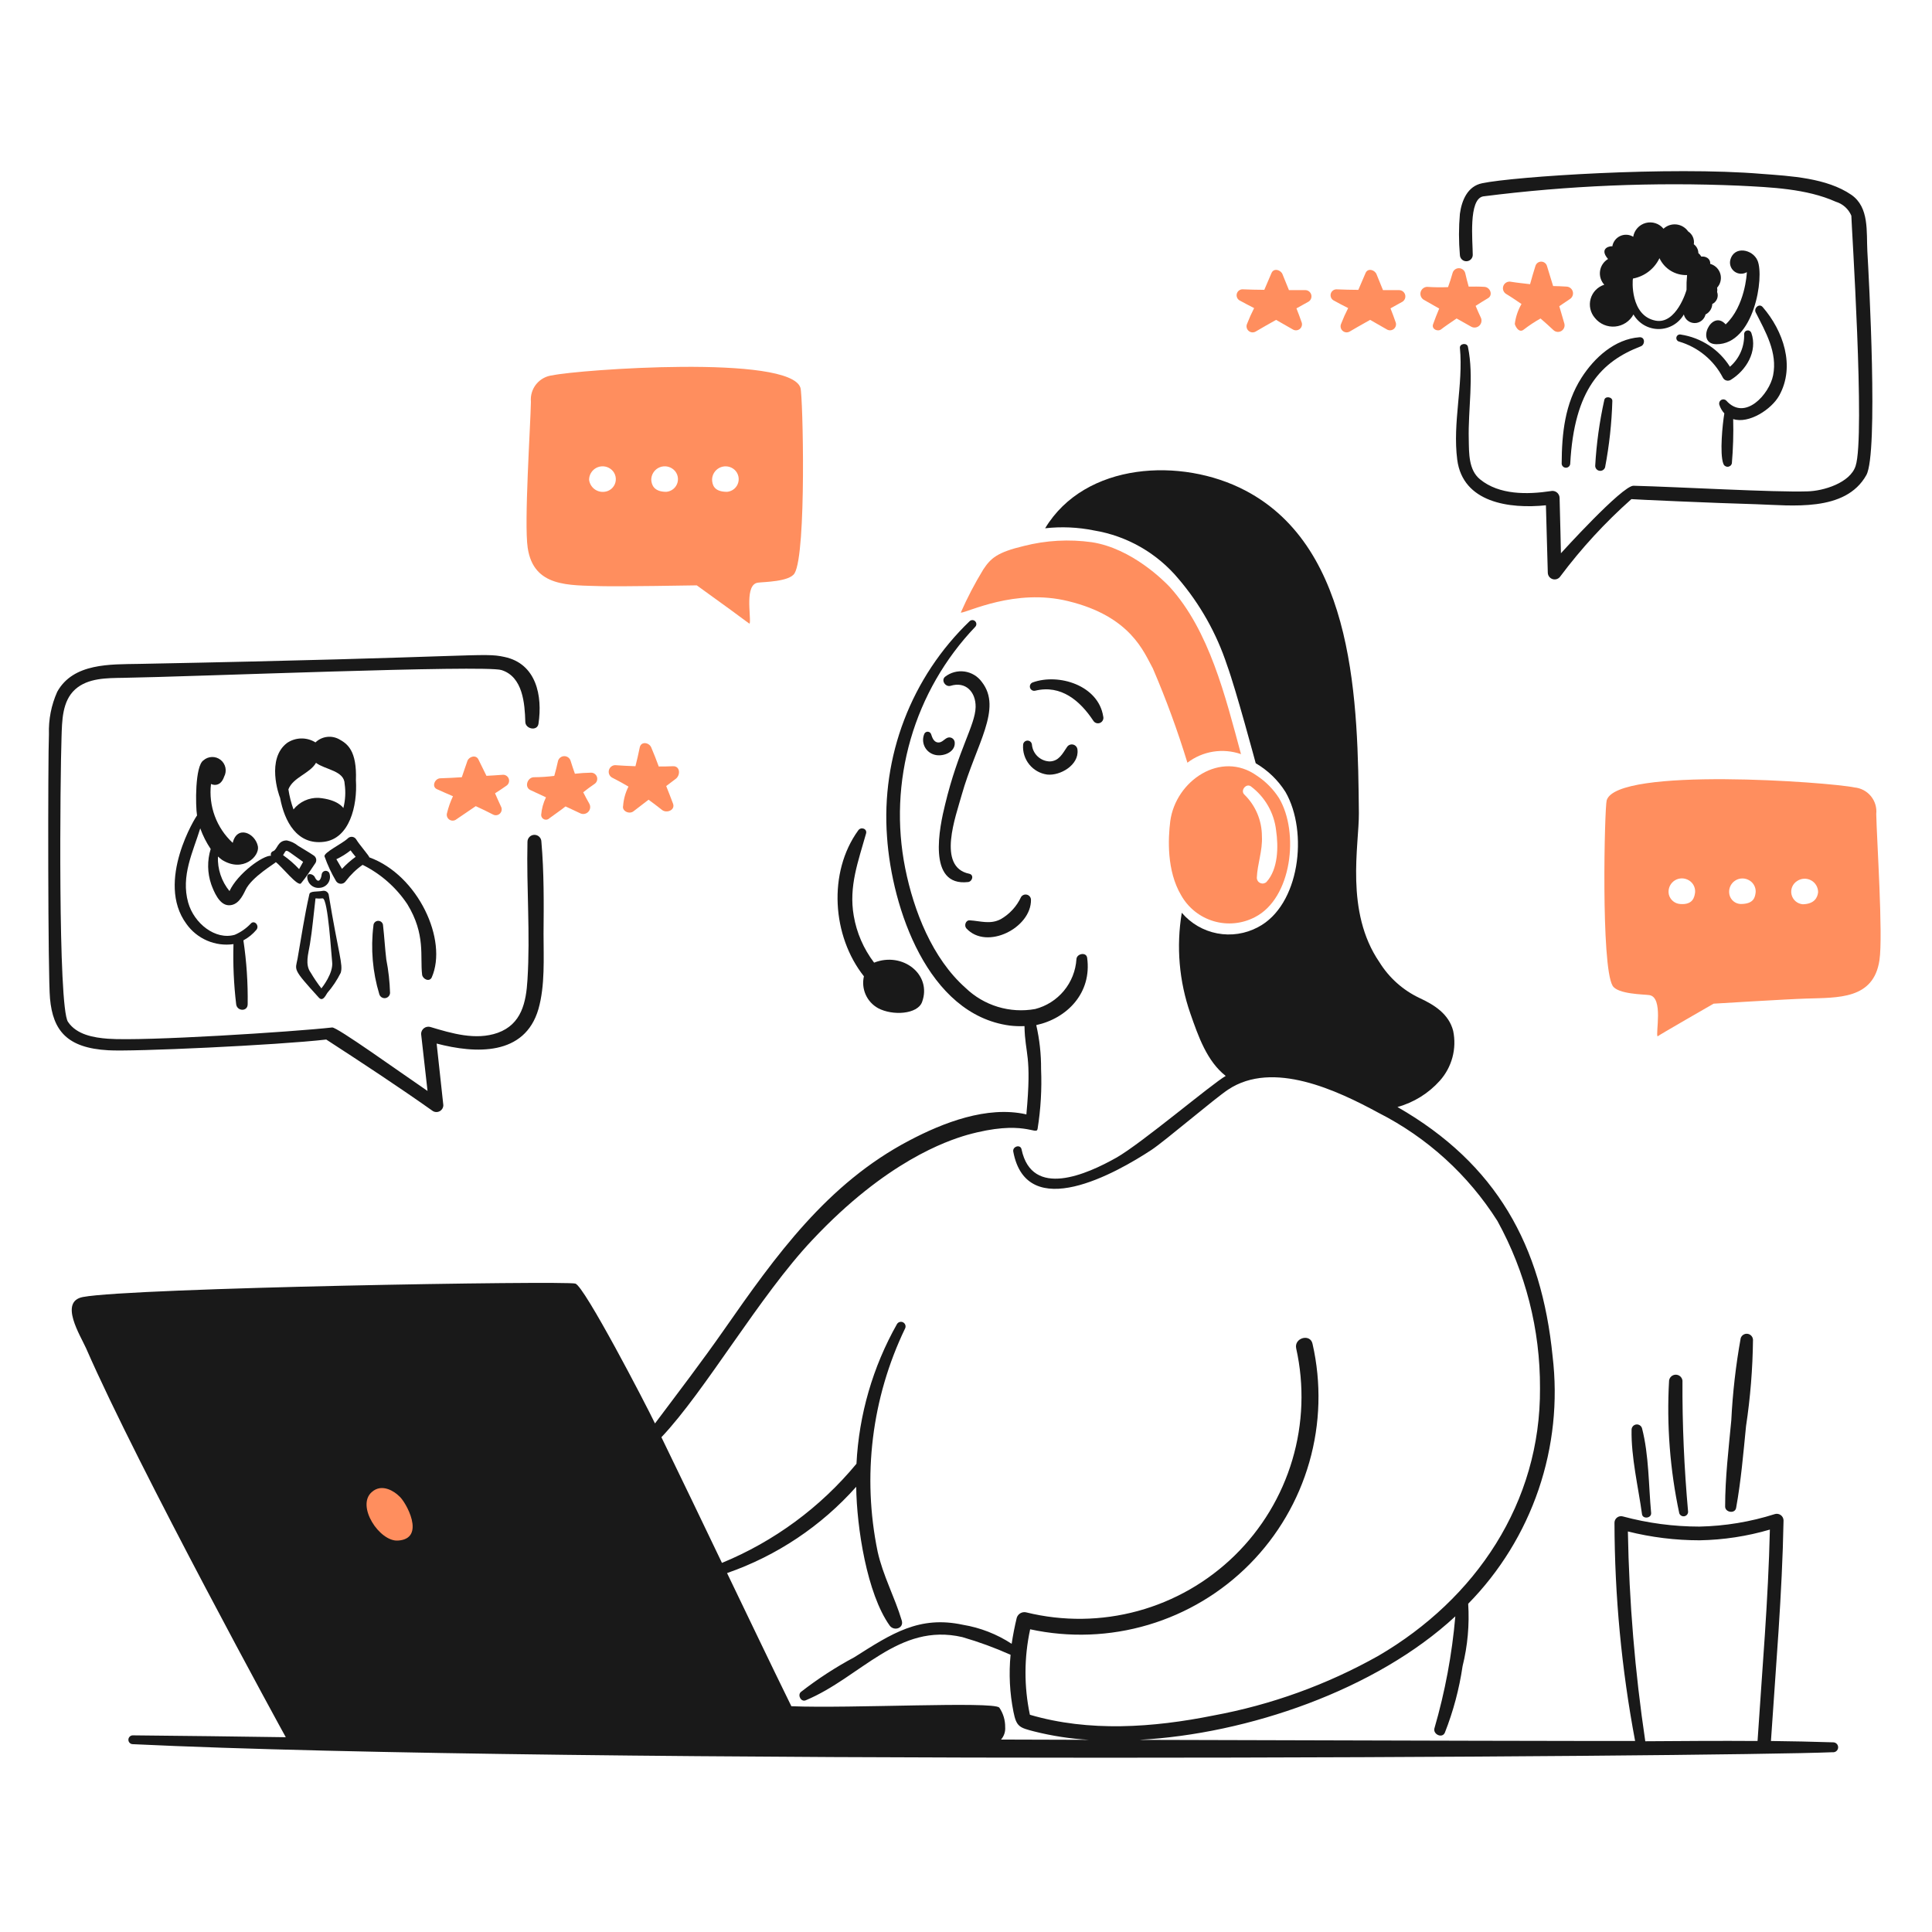 <svg xmlns="http://www.w3.org/2000/svg" width="438" height="438" viewBox="0 0 438 438" fill="none"><path d="M269.195 172.912C270.901 171.609 272.904 170.749 275.024 170.409C277.144 170.07 279.316 170.262 281.343 170.969C277.79 157.85 274.176 142.983 265.186 133.066C263.972 131.789 256.622 124.32 247.511 122.921C242.381 122.206 237.162 122.495 232.143 123.771C226.008 125.23 224.611 126.565 222.91 129.117C220.994 132.26 219.289 135.527 217.807 138.897C219.311 138.897 230.099 133.31 242.165 136.284C256.44 139.747 259.355 147.946 261.359 151.53C264.358 158.51 266.974 165.648 269.195 172.912Z" fill="#FF8E5E"></path><path d="M152.565 173.709C151.472 173.76 150.437 173.771 149.344 173.771C148.798 172.312 148.251 170.854 147.643 169.457C147.158 168.303 145.334 167.999 145.033 169.457C144.731 170.915 144.425 172.312 144.06 173.709C142.529 173.648 140.962 173.587 139.444 173.467C139.121 173.481 138.812 173.598 138.56 173.8C138.309 174.003 138.129 174.282 138.047 174.594C137.965 174.907 137.986 175.237 138.106 175.537C138.226 175.837 138.439 176.091 138.714 176.261C139.991 176.928 141.265 177.597 142.481 178.325C141.79 179.688 141.377 181.174 141.265 182.698C140.962 183.852 142.663 184.7 143.636 183.911C144.788 183.061 145.881 182.162 147.035 181.301C148.07 182.029 149.04 182.818 150.072 183.607C151.106 184.458 153.17 183.668 152.565 182.151C152.077 180.813 151.531 179.477 151.034 178.202C151.762 177.656 152.565 177.048 153.282 176.501C154.325 175.592 154.143 173.635 152.565 173.709Z" fill="#FF8E5E"></path><path d="M133.981 175.172C132.763 175.192 131.546 175.273 130.336 175.414C129.973 174.441 129.68 173.471 129.365 172.498C129.276 172.189 129.088 171.917 128.83 171.724C128.573 171.53 128.26 171.426 127.938 171.426C127.616 171.426 127.302 171.53 127.045 171.724C126.788 171.917 126.6 172.189 126.51 172.498C126.267 173.652 125.963 174.807 125.659 175.9C124.128 176.093 122.587 176.195 121.044 176.204C119.586 176.204 118.796 178.451 120.253 179.118C121.407 179.667 122.623 180.211 123.777 180.76C123.166 182.016 122.795 183.375 122.684 184.768C122.689 184.984 122.758 185.193 122.882 185.37C123.006 185.547 123.18 185.683 123.381 185.761C123.583 185.839 123.803 185.856 124.014 185.809C124.225 185.762 124.417 185.654 124.566 185.498C125.782 184.586 126.995 183.797 128.211 182.824C129.304 183.309 130.397 183.856 131.491 184.355C131.788 184.513 132.128 184.571 132.461 184.521C132.794 184.471 133.103 184.316 133.341 184.077C133.579 183.839 133.734 183.531 133.783 183.198C133.833 182.865 133.774 182.524 133.616 182.227C133.127 181.369 132.661 180.499 132.219 179.617C133.069 178.948 133.861 178.34 134.77 177.734C135.024 177.569 135.216 177.325 135.319 177.04C135.422 176.756 135.429 176.445 135.34 176.156C135.251 175.866 135.07 175.614 134.825 175.436C134.58 175.259 134.284 175.166 133.981 175.172Z" fill="#FF8E5E"></path><path d="M114.052 175.646C112.777 175.729 111.562 175.827 110.285 175.888C109.677 174.673 109.069 173.398 108.464 172.182C107.917 171.028 106.336 171.516 105.973 172.486C105.536 173.702 105.123 174.977 104.697 176.203C103.057 176.324 101.417 176.385 99.777 176.446C98.562 176.507 97.772 178.39 99.108 178.936C100.263 179.483 101.478 179.968 102.692 180.515C102.121 181.722 101.673 182.985 101.356 184.282C101.269 184.54 101.262 184.819 101.338 185.081C101.414 185.342 101.568 185.575 101.779 185.747C101.991 185.918 102.25 186.021 102.522 186.042C102.793 186.062 103.065 185.999 103.299 185.861C103.361 185.799 106.702 183.554 107.856 182.762C109.192 183.37 110.466 183.978 111.743 184.647C111.998 184.792 112.293 184.849 112.583 184.81C112.874 184.771 113.143 184.638 113.35 184.43C113.557 184.223 113.69 183.954 113.729 183.663C113.768 183.373 113.71 183.078 113.565 182.824C113.14 181.853 112.655 180.88 112.229 179.848C113.079 179.301 113.93 178.755 114.78 178.147C115.03 177.991 115.223 177.757 115.328 177.482C115.433 177.206 115.445 176.904 115.363 176.621C115.28 176.338 115.108 176.089 114.871 175.913C114.635 175.737 114.347 175.643 114.052 175.646Z" fill="#FF8E5E"></path><path d="M355.142 64.974C354.108 64.921 353.076 64.851 352.106 64.851C351.618 63.334 351.194 61.815 350.708 60.297C350.627 60.014 350.455 59.765 350.219 59.588C349.984 59.411 349.697 59.315 349.402 59.315C349.107 59.315 348.821 59.411 348.585 59.588C348.349 59.765 348.178 60.014 348.096 60.297C347.669 61.694 347.245 63.03 346.88 64.427C345.424 64.246 344.038 64.123 342.568 63.881C342.223 63.802 341.861 63.847 341.546 64.008C341.231 64.17 340.983 64.437 340.845 64.763C340.708 65.089 340.689 65.454 340.793 65.792C340.897 66.13 341.117 66.421 341.414 66.614C342.628 67.344 343.782 68.144 344.936 68.922C344.135 70.304 343.619 71.833 343.419 73.418C343.419 73.66 344.27 75.724 345.483 74.692C346.677 73.772 347.936 72.94 349.25 72.202C350.221 73.053 351.194 73.903 352.165 74.826C352.4 75.053 352.703 75.198 353.028 75.237C353.353 75.276 353.681 75.208 353.964 75.043C354.246 74.877 354.467 74.624 354.591 74.322C354.716 74.019 354.739 73.684 354.655 73.367C354.292 72.031 353.866 70.744 353.503 69.419C354.292 68.872 355.142 68.326 355.932 67.779C356.202 67.6 356.408 67.34 356.521 67.036C356.634 66.732 356.647 66.401 356.559 66.089C356.472 65.777 356.287 65.501 356.033 65.3C355.778 65.1 355.466 64.986 355.142 64.974Z" fill="#FF8E5E"></path><path d="M336.544 65.033C335.33 64.948 334.176 64.972 332.96 64.972C332.656 63.94 332.414 62.906 332.171 61.874C332.081 61.565 331.893 61.293 331.636 61.1C331.378 60.906 331.065 60.802 330.743 60.802C330.421 60.802 330.108 60.906 329.851 61.1C329.593 61.293 329.405 61.565 329.316 61.874C329.012 62.967 328.66 64.06 328.284 65.094C326.704 65.163 325.123 65.143 323.546 65.033C323.208 65.044 322.882 65.163 322.617 65.373C322.352 65.582 322.161 65.872 322.072 66.198C321.984 66.525 322.003 66.871 322.126 67.186C322.249 67.501 322.47 67.768 322.756 67.948C323.911 68.617 325.124 69.286 326.279 69.952C325.777 71.133 325.312 72.328 324.882 73.536C324.516 74.629 325.975 75.298 326.764 74.629C326.948 74.448 329.388 72.747 330.227 72.2C331.32 72.808 332.475 73.477 333.568 74.082C333.865 74.236 334.204 74.291 334.534 74.239C334.865 74.188 335.171 74.033 335.407 73.796C335.644 73.56 335.8 73.254 335.851 72.924C335.903 72.593 335.849 72.255 335.695 71.957C335.269 71.107 334.904 70.195 334.539 69.345C335.451 68.739 336.362 68.192 337.274 67.644C338.549 66.977 337.882 65.127 336.544 65.033Z" fill="#FF8E5E"></path><path d="M317.252 65.775H313.535C313.05 64.561 312.562 63.407 312.077 62.191C311.712 61.218 310.133 60.661 309.587 61.887L307.947 65.714C306.307 65.714 304.606 65.654 302.966 65.593C302.675 65.599 302.394 65.699 302.165 65.878C301.936 66.058 301.772 66.306 301.696 66.587C301.621 66.868 301.639 67.166 301.747 67.436C301.855 67.706 302.048 67.933 302.297 68.084C303.39 68.691 304.545 69.299 305.638 69.846C305.049 70.991 304.522 72.167 304.059 73.368C303.932 73.629 303.89 73.924 303.941 74.21C303.991 74.497 304.131 74.76 304.34 74.962C304.549 75.164 304.816 75.295 305.104 75.336C305.392 75.377 305.685 75.325 305.942 75.189C306.003 75.13 309.405 73.187 310.621 72.518L314.447 74.704C314.679 74.837 314.946 74.898 315.213 74.88C315.48 74.863 315.736 74.768 315.949 74.606C316.162 74.444 316.323 74.224 316.412 73.972C316.501 73.719 316.514 73.446 316.45 73.187C316.087 72.093 315.66 71 315.236 69.907C316.146 69.422 317.057 68.875 317.969 68.39C318.219 68.224 318.411 67.983 318.516 67.701C318.621 67.42 318.635 67.113 318.556 66.823C318.476 66.533 318.308 66.276 318.074 66.088C317.839 65.9 317.552 65.79 317.252 65.775Z" fill="#FF8E5E"></path><path d="M280.979 68.086C282.072 68.681 283.227 69.302 284.32 69.848C283.732 70.994 283.204 72.17 282.739 73.371C282.611 73.632 282.569 73.927 282.62 74.214C282.67 74.501 282.81 74.764 283.019 74.967C283.229 75.169 283.497 75.3 283.785 75.34C284.073 75.381 284.367 75.329 284.624 75.192C286.172 74.282 287.731 73.391 289.301 72.52L293.127 74.707C293.359 74.84 293.626 74.902 293.893 74.885C294.161 74.867 294.417 74.772 294.631 74.61C294.844 74.449 295.006 74.228 295.095 73.975C295.184 73.722 295.197 73.449 295.132 73.189C294.767 72.096 294.342 71.003 293.916 69.909C294.828 69.424 295.739 68.878 296.651 68.392C296.912 68.23 297.113 67.988 297.224 67.702C297.335 67.416 297.351 67.102 297.269 66.807C297.186 66.511 297.011 66.251 296.768 66.063C296.525 65.876 296.228 65.773 295.921 65.769H292.215C291.73 64.555 291.244 63.401 290.759 62.185C290.394 61.214 288.813 60.668 288.266 61.881L286.629 65.707C284.989 65.707 283.288 65.648 281.646 65.587C281.358 65.6 281.081 65.704 280.856 65.885C280.631 66.065 280.47 66.313 280.395 66.592C280.321 66.871 280.338 67.166 280.443 67.435C280.548 67.703 280.736 67.932 280.979 68.086Z" fill="#FF8E5E"></path><path d="M289.969 180.946C288.666 178.909 286.947 177.17 284.925 175.843C276.818 170.058 266.544 176.956 265.307 186.169C264.821 190.057 264.456 197.407 267.797 203.004C269.4 205.83 272.038 207.923 275.155 208.841C278.271 209.758 281.622 209.43 284.501 207.924C292.894 203.638 294.585 188.712 289.969 180.946ZM287.114 199.967C286.929 200.133 286.701 200.243 286.457 200.284C286.213 200.326 285.961 200.297 285.733 200.202C285.504 200.106 285.307 199.948 285.164 199.745C285.022 199.542 284.94 199.303 284.927 199.056C285.05 195.837 286.265 192.86 286.084 189.58C286.084 187.827 285.735 186.092 285.057 184.475C284.38 182.859 283.386 181.393 282.135 180.165C281.101 179.254 282.503 177.485 283.594 178.283C285.172 179.468 286.493 180.962 287.475 182.675C288.456 184.388 289.078 186.283 289.302 188.244C289.847 191.941 289.785 197.042 287.114 199.959V199.967Z" fill="#FF8E5E"></path><path d="M181.474 87.938C179.165 80.286 131.062 83.826 125.284 85.083C123.836 85.233 122.507 85.949 121.585 87.076C120.664 88.202 120.225 89.647 120.364 91.095C120.268 96.502 118.786 118.613 119.634 124.202C120.972 133.19 129.051 132.643 136.279 132.886C140.409 133.008 157.964 132.704 157.964 132.704C171.738 142.585 169.713 141.485 169.989 141.209C170.231 139.386 168.834 132.523 171.81 132.097C173.026 131.915 178.979 131.915 180.134 129.971C182.875 125.415 182.025 89.637 181.474 87.938ZM136.952 111.501C136.141 111.58 135.331 111.338 134.696 110.827C134.06 110.316 133.65 109.577 133.553 108.768C133.554 108.217 133.705 107.676 133.988 107.204C134.271 106.731 134.677 106.343 135.162 106.082C135.647 105.821 136.194 105.695 136.745 105.719C137.295 105.743 137.829 105.914 138.291 106.216C138.798 106.542 139.191 107.018 139.413 107.579C139.635 108.14 139.674 108.756 139.526 109.341C139.378 109.926 139.05 110.449 138.588 110.836C138.126 111.224 137.554 111.457 136.952 111.501ZM151.046 111.501C148.252 111.501 147.705 109.922 147.644 108.768C147.646 108.217 147.796 107.676 148.079 107.204C148.363 106.731 148.768 106.343 149.253 106.082C149.739 105.821 150.286 105.695 150.836 105.719C151.387 105.743 151.921 105.914 152.382 106.216C152.888 106.542 153.28 107.019 153.501 107.579C153.722 108.139 153.761 108.755 153.613 109.339C153.466 109.923 153.139 110.445 152.678 110.833C152.217 111.221 151.646 111.455 151.046 111.501ZM164.835 111.501C161.858 111.501 161.492 109.922 161.433 108.768C161.436 108.217 161.587 107.678 161.871 107.206C162.154 106.734 162.56 106.348 163.044 106.087C163.529 105.826 164.075 105.701 164.625 105.725C165.175 105.748 165.708 105.92 166.169 106.221C166.67 106.549 167.056 107.026 167.273 107.584C167.491 108.143 167.529 108.755 167.382 109.336C167.235 109.916 166.911 110.437 166.455 110.825C165.998 111.213 165.432 111.449 164.835 111.501Z" fill="#FF8E5E"></path><path d="M425.361 184.535C425.437 183.816 425.369 183.09 425.162 182.397C424.955 181.705 424.613 181.061 424.155 180.502C423.697 179.943 423.133 179.48 422.496 179.14C421.858 178.8 421.159 178.59 420.44 178.522C414.731 177.307 366.563 173.784 364.25 181.437C363.764 183.138 362.914 218.916 365.586 223.47C366.74 225.414 372.691 225.414 373.907 225.597C377.187 226.065 375.269 234.43 375.792 234.951C375.792 234.83 388.486 227.541 388.486 227.541C388.486 227.541 405.31 226.507 409.442 226.387C416.671 226.144 424.747 226.629 426.085 217.7C426.94 212.103 425.458 190.001 425.361 184.535ZM384.299 202.212C384.177 203.364 383.814 205.187 380.897 204.945C380.303 204.902 379.737 204.674 379.279 204.292C378.822 203.91 378.496 203.394 378.348 202.817C378.224 202.27 378.256 201.698 378.439 201.168C378.623 200.637 378.95 200.168 379.385 199.813C379.82 199.459 380.346 199.232 380.903 199.16C381.459 199.087 382.025 199.171 382.537 199.402C383.081 199.634 383.541 200.026 383.856 200.527C384.171 201.027 384.326 201.612 384.299 202.203V202.212ZM398.027 202.212C397.905 203.364 397.662 204.945 394.625 204.945C394.024 204.924 393.447 204.703 392.985 204.318C392.523 203.933 392.203 203.405 392.074 202.817C391.954 202.271 391.988 201.701 392.173 201.173C392.358 200.644 392.686 200.177 393.121 199.825C393.556 199.472 394.08 199.247 394.635 199.175C395.19 199.103 395.755 199.187 396.265 199.418C396.806 199.649 397.265 200.039 397.579 200.536C397.894 201.034 398.05 201.615 398.027 202.203V202.212ZM412.18 202.273C412.06 203.425 411.39 204.945 408.719 205.006C408.117 204.96 407.545 204.724 407.085 204.333C406.625 203.942 406.301 203.415 406.159 202.828C406.018 202.241 406.065 201.624 406.296 201.066C406.526 200.508 406.927 200.037 407.442 199.721C407.901 199.415 408.435 199.24 408.987 199.213C409.538 199.187 410.087 199.311 410.573 199.572C411.06 199.833 411.466 200.222 411.749 200.696C412.032 201.17 412.181 201.712 412.18 202.264V202.273Z" fill="#FF8E5E"></path><path d="M219.87 208.646C218.899 208.579 218.534 209.86 219.081 210.468C223.696 215.509 233.841 210.347 233.73 203.968C233.72 203.707 233.628 203.457 233.466 203.253C233.304 203.049 233.081 202.903 232.829 202.835C232.578 202.767 232.312 202.782 232.069 202.877C231.827 202.971 231.621 203.142 231.482 203.362C230.502 205.476 228.889 207.233 226.867 208.391C224.486 209.617 222.363 208.808 219.87 208.646Z" fill="#191919"></path><path d="M214.258 153.425C213.291 154.221 214.319 155.793 215.473 155.489C218.934 154.396 221.243 156.886 221.182 160.299C221.083 164.427 217.246 169.959 214.258 182.41C213.042 187.33 210.066 201.058 219.481 199.965C220.454 199.842 220.878 198.325 219.723 198.082C212.314 196.563 216.748 184.9 218.022 180.224C221.261 168.761 227.334 160.653 222.579 154.591C222.118 153.956 221.534 153.421 220.861 153.018C220.189 152.614 219.442 152.35 218.666 152.241C217.889 152.133 217.098 152.182 216.341 152.385C215.584 152.588 214.875 152.942 214.258 153.425Z" fill="#191919"></path><path d="M237.412 175.6C240.388 175.913 244.641 173.414 244.275 170.012C244.265 169.738 244.169 169.475 244 169.26C243.831 169.045 243.598 168.89 243.335 168.815C243.071 168.741 242.791 168.753 242.535 168.848C242.278 168.943 242.059 169.117 241.908 169.345C240.873 170.862 240.084 172.563 237.959 172.624C236.948 172.587 235.985 172.185 235.248 171.493C234.511 170.8 234.051 169.864 233.951 168.857C233.939 168.599 233.828 168.356 233.642 168.178C233.455 168 233.207 167.9 232.949 167.9C232.691 167.9 232.443 168 232.256 168.178C232.069 168.356 231.958 168.599 231.946 168.857C231.829 170.465 232.329 172.058 233.345 173.31C234.36 174.563 235.815 175.382 237.412 175.6Z" fill="#191919"></path><path d="M216.448 168.365C216.443 168.154 216.384 167.948 216.275 167.767C216.167 167.586 216.013 167.436 215.83 167.333C215.647 167.229 215.439 167.174 215.228 167.174C215.018 167.174 214.81 167.229 214.627 167.333C213.958 167.696 213.411 168.487 212.5 168.303C211.649 168.122 211.345 167.21 211.102 166.482C211.057 166.326 210.967 166.186 210.843 166.081C210.718 165.975 210.566 165.909 210.404 165.889C210.243 165.87 210.079 165.898 209.933 165.971C209.788 166.043 209.667 166.157 209.585 166.298C209.382 166.742 209.274 167.223 209.27 167.711C209.265 168.198 209.363 168.682 209.558 169.129C209.753 169.576 210.04 169.977 210.4 170.306C210.76 170.634 211.186 170.883 211.649 171.036C213.481 171.705 216.59 170.671 216.448 168.365Z" fill="#191919"></path><path d="M234.68 156.589C240.564 155.157 244.884 158.898 247.86 163.393C248.016 163.646 248.258 163.835 248.542 163.924C248.825 164.013 249.131 163.997 249.404 163.879C249.677 163.761 249.898 163.548 250.027 163.281C250.156 163.013 250.185 162.708 250.107 162.42C249.014 155.376 240.026 152.582 234.134 154.707C233.897 154.79 233.702 154.961 233.587 155.184C233.472 155.407 233.448 155.666 233.517 155.906C233.587 156.147 233.747 156.352 233.963 156.479C234.179 156.606 234.436 156.646 234.68 156.589Z" fill="#191919"></path><path d="M199.076 228.565C202.356 230.314 208.005 229.962 209.039 227.168C211.346 220.911 204.605 215.687 198.166 218.239C195.79 215.121 194.206 211.473 193.549 207.609C192.39 200.934 194.576 195.28 196.343 188.961C196.647 187.868 195.189 187.382 194.583 188.233C187.656 197.77 188.629 212.226 195.858 221.337C195.534 222.728 195.673 224.186 196.254 225.491C196.835 226.796 197.826 227.875 199.076 228.565Z" fill="#191919"></path><path d="M415.581 395C410.884 394.851 406.186 394.75 401.488 394.696C402.581 378.053 404.039 361.408 404.343 344.704C404.34 344.469 404.284 344.238 404.178 344.029C404.071 343.82 403.918 343.637 403.73 343.497C403.542 343.356 403.325 343.26 403.094 343.217C402.863 343.174 402.625 343.184 402.399 343.248C396.855 345.013 391.086 345.97 385.269 346.09C379.403 346.086 373.562 345.31 367.898 343.784C367.68 343.724 367.452 343.715 367.23 343.757C367.008 343.799 366.799 343.89 366.618 344.025C366.436 344.159 366.288 344.333 366.184 344.534C366.079 344.734 366.022 344.955 366.016 345.181C366.051 361.791 367.617 378.362 370.692 394.685C365.946 394.733 316.184 394.606 258.247 394.438C282.813 393.111 311.898 383.163 329.934 366.439C329.191 375.037 327.604 383.542 325.196 391.829C324.831 393.165 326.958 394.199 327.564 392.802C329.473 387.951 330.82 382.897 331.576 377.738C332.725 373.114 333.155 368.341 332.85 363.586C340.04 356.261 345.493 347.415 348.804 337.7C352.116 327.985 353.203 317.65 351.984 307.459C349.476 282.375 339.302 263.865 316.813 250.969C320.517 249.946 323.849 247.88 326.412 245.016C327.766 243.502 328.747 241.691 329.275 239.729C329.802 237.767 329.862 235.708 329.448 233.719C328.476 229.89 325.196 227.815 321.796 226.246C318.066 224.478 314.924 221.674 312.747 218.167C304.849 206.688 308.129 191.563 308.068 184.335C307.825 159.847 307.401 124.321 282.314 111.2C267.858 103.607 245.99 104.761 236.94 119.764C240.628 119.353 244.357 119.518 247.995 120.252C255.506 121.49 262.32 125.393 267.189 131.245C272.087 136.99 275.822 143.633 278.184 150.804C280.189 156.27 284.682 173.036 284.682 173.036C287.421 174.627 289.734 176.857 291.425 179.536C296.661 188.62 294.676 205.298 285.17 210.211C282.351 211.711 279.104 212.204 275.967 211.607C272.83 211.011 269.991 209.361 267.919 206.931C266.642 214.587 267.31 222.44 269.863 229.77C271.684 234.993 273.628 240.582 277.88 243.923C274.688 245.746 258.817 259.203 253.098 262.45C246.416 266.215 233.962 271.803 231.594 260.565C231.352 259.352 229.528 259.898 229.712 261.051C232.749 277.449 253.106 265.911 261.054 260.688C264.091 258.683 275.39 249.026 278.427 247.021C288.57 240.278 303.148 247.202 312.563 252.305C323.57 257.903 332.865 266.361 339.473 276.793C345.866 288.399 349.19 301.445 349.13 314.696C349.312 340.694 334.551 362.501 312.504 375.377C300.845 381.934 288.181 386.514 275.025 388.932C261.419 391.665 246.901 392.697 233.484 388.749C232.137 382.358 232.158 375.755 233.545 369.373C242.413 371.295 251.623 370.949 260.322 368.367C269.021 365.785 276.928 361.05 283.312 354.6C289.695 348.15 294.347 340.194 296.839 331.469C299.331 322.743 299.581 313.53 297.567 304.682C297.081 302.253 293.316 303.285 293.861 305.714C295.72 314.076 295.416 322.775 292.976 330.987C290.537 339.199 286.042 346.652 279.918 352.642C273.795 358.633 266.244 362.962 257.98 365.22C249.717 367.478 241.013 367.59 232.694 365.547C232.244 365.43 231.765 365.49 231.358 365.716C230.951 365.942 230.647 366.316 230.508 366.76C230.034 368.71 229.649 370.679 229.353 372.664C226.008 370.474 222.243 369.005 218.299 368.352C208.434 366.238 202.231 370.283 193.698 375.7C189.43 377.982 185.366 380.624 181.548 383.598C180.759 384.326 181.609 385.906 182.641 385.48C195.13 380.285 203.677 367.786 218.174 371.146C221.906 372.229 225.559 373.568 229.106 375.154C228.688 379.476 228.909 383.836 229.762 388.093C230.431 391.495 231.159 391.676 234.441 392.527C238.508 393.55 242.662 394.188 246.849 394.431L226.938 394.372C227.276 393.99 227.534 393.543 227.696 393.059C227.858 392.575 227.921 392.063 227.88 391.554C227.903 389.973 227.437 388.424 226.544 387.12C225.086 385.662 192.954 387.363 179.408 386.816C174.488 376.794 169.689 366.701 164.829 356.629C176.098 352.716 186.178 345.982 194.107 337.069C194.225 346.32 196.542 361.312 201.7 368.533C202.673 369.869 204.98 369.141 204.433 367.379C202.854 362.095 200.183 357.234 198.967 351.768C195.438 334.698 197.615 316.942 205.163 301.23C205.3 300.988 205.335 300.702 205.261 300.434C205.187 300.166 205.009 299.939 204.768 299.802C204.526 299.665 204.239 299.63 203.972 299.704C203.704 299.779 203.477 299.956 203.34 300.198C197.868 309.893 194.728 320.728 194.168 331.846C185.999 341.723 175.527 349.44 163.674 354.32C159.12 344.844 154.564 335.298 149.948 325.831C159.868 315.378 172.249 293.713 184.146 281.126C200.911 263.268 214.639 258.65 219.193 257.314C232.194 253.669 234.988 257.557 235.23 255.917C235.948 251.436 236.212 246.895 236.02 242.361C236.044 239.009 235.677 235.665 234.927 232.398C241.912 230.881 247.562 225.111 246.468 217.152C246.285 215.755 244.098 216.182 244.037 217.456C243.868 220.085 242.872 222.592 241.192 224.621C239.512 226.65 237.234 228.096 234.684 228.753C231.859 229.262 228.955 229.092 226.209 228.258C223.463 227.424 220.954 225.95 218.889 223.956C211.357 217.275 207.166 206.522 205.222 196.865C203.274 187.137 203.698 177.083 206.459 167.553C209.22 158.024 214.236 149.3 221.082 142.12C221.251 141.951 221.346 141.722 221.346 141.483C221.346 141.244 221.251 141.014 221.082 140.845C220.913 140.676 220.684 140.581 220.445 140.581C220.206 140.581 219.977 140.676 219.808 140.845C213.281 147.115 208.22 154.749 204.986 163.201C201.751 171.654 200.424 180.717 201.099 189.742C202.192 205.779 210.282 230.015 228.921 232.505C230.029 232.636 231.146 232.676 232.261 232.625C232.377 239.217 233.958 238.935 232.686 252.672C232.624 252.672 232.624 252.611 232.565 252.611C223.756 250.668 213.856 254.494 206.141 258.563C187.523 268.334 175.868 284.666 164.162 301.449C159.12 308.677 153.774 315.66 148.49 322.707C146.242 318.03 132.516 291.66 130.45 291.004C128.307 290.313 29.876 291.942 18.804 294.041C13.338 295.073 18.199 302.728 19.535 305.703C31.378 332.856 64.725 393.78 64.793 393.841C53.129 393.659 41.836 393.537 30.108 393.417C29.843 393.417 29.588 393.522 29.4 393.71C29.212 393.898 29.107 394.153 29.107 394.418C29.107 394.684 29.212 394.938 29.4 395.126C29.588 395.314 29.843 395.419 30.108 395.419C128.39 400.122 390.7 398.297 415.457 397.243C415.61 397.262 415.765 397.249 415.913 397.206C416.061 397.162 416.199 397.089 416.317 396.99C416.436 396.891 416.533 396.769 416.602 396.631C416.671 396.493 416.712 396.342 416.72 396.188C416.729 396.034 416.705 395.88 416.652 395.735C416.598 395.59 416.516 395.458 416.409 395.346C416.302 395.235 416.173 395.147 416.031 395.087C415.889 395.027 415.736 394.998 415.581 395ZM398.451 394.696C389.948 394.635 381.443 394.696 372.999 394.757C370.655 379.005 369.337 363.117 369.053 347.194C374.376 348.526 379.843 349.2 385.33 349.199C390.72 349.103 396.072 348.286 401.245 346.77C400.88 362.805 399.485 378.72 398.451 394.696Z" fill="#191919"></path><path d="M90.413 339.119C89.563 338.268 86.648 336.141 84.278 338.268C80.695 341.425 86.041 349.504 90.182 349.261C96.732 348.9 91.994 340.336 90.413 339.119Z" fill="#FF8E5E"></path><path d="M374.325 342.992C373.739 336.741 373.838 329.873 372.259 323.797C372.178 323.522 372.001 323.284 371.76 323.127C371.519 322.971 371.231 322.904 370.946 322.941C370.661 322.978 370.398 323.114 370.205 323.327C370.012 323.54 369.901 323.814 369.891 324.101C369.769 330.359 371.409 337.101 372.259 343.295C372.441 344.45 374.439 344.207 374.325 342.992Z" fill="#191919"></path><path d="M382.706 342.757C381.819 332.809 381.371 323.016 381.43 312.993C381.383 312.623 381.203 312.283 380.923 312.037C380.644 311.79 380.284 311.654 379.911 311.654C379.538 311.654 379.178 311.79 378.899 312.037C378.619 312.283 378.439 312.623 378.393 312.993C377.821 323.074 378.598 333.185 380.702 343.06C380.779 343.29 380.935 343.484 381.141 343.61C381.348 343.736 381.592 343.785 381.831 343.749C382.07 343.712 382.289 343.593 382.449 343.412C382.609 343.23 382.7 342.998 382.706 342.757Z" fill="#191919"></path><path d="M393.592 341.854C394.698 335.771 395.232 329.462 395.839 323.327C396.817 316.851 397.344 310.316 397.418 303.767C397.41 303.427 397.281 303.1 397.054 302.847C396.826 302.593 396.515 302.43 396.178 302.386C395.84 302.342 395.498 302.42 395.213 302.606C394.928 302.793 394.719 303.075 394.624 303.402C393.519 309.545 392.809 315.752 392.499 321.986C391.891 328.486 391.102 335.046 391.102 341.546C391.102 342.886 393.336 343.249 393.592 341.854Z" fill="#191919"></path><path d="M423.347 57.035C423.105 52.54 423.833 47.013 419.703 44.157C414.114 40.329 405.913 39.905 399.415 39.419C378.594 37.67 343.197 40.029 336.01 41.544C332.73 42.213 331.395 45.371 330.97 48.469C330.696 51.581 330.696 54.712 330.97 57.824C330.985 58.201 331.145 58.557 331.417 58.819C331.688 59.08 332.051 59.226 332.428 59.226C332.805 59.226 333.167 59.08 333.439 58.819C333.71 58.557 333.87 58.201 333.885 57.824C333.885 54.726 332.853 45.128 336.253 44.52C355.486 42.072 374.892 41.26 394.262 42.091C401.431 42.456 409.567 42.76 416.191 45.736C416.975 45.97 417.697 46.375 418.306 46.921C418.915 47.467 419.396 48.141 419.714 48.895C419.714 50.526 422.893 99.009 420.684 105.627C419.471 109.454 413.397 111.338 409.691 111.399C402.325 111.64 380.645 110.389 370.336 110.123C367.785 110.061 353.875 125.427 353.875 125.427C353.875 125.427 353.694 117.045 353.571 112.853C353.563 112.613 353.501 112.377 353.39 112.163C353.279 111.949 353.122 111.763 352.93 111.618C352.738 111.472 352.516 111.372 352.28 111.323C352.044 111.274 351.8 111.279 351.566 111.336C346.282 112.125 339.904 112.246 335.531 108.662C332.918 106.537 333.041 102.711 332.98 99.613C332.798 92.809 334.195 85.401 332.798 78.656C332.615 77.624 330.855 77.867 330.977 78.899C331.764 87.281 329.274 95.786 330.369 104.228C331.644 113.947 342.152 115.405 350.473 114.554C350.595 119.657 350.777 124.76 350.899 129.859C350.911 130.189 351.027 130.508 351.232 130.767C351.436 131.027 351.719 131.214 352.037 131.302C352.356 131.39 352.694 131.375 353.003 131.257C353.312 131.139 353.575 130.926 353.755 130.648C358.517 124.29 363.91 118.43 369.851 113.157C370.214 113.219 389.106 114.069 398.156 114.312C406.114 114.554 418.384 116.194 423.122 107.691C425.853 102.77 423.68 62.584 423.347 57.035Z" fill="#191919"></path><path d="M354.043 105.13C354.06 105.376 354.169 105.607 354.349 105.775C354.529 105.944 354.767 106.037 355.014 106.037C355.26 106.037 355.498 105.944 355.678 105.775C355.858 105.607 355.968 105.376 355.984 105.13C356.883 88.24 363.066 81.954 371.96 78.523C372.992 78.16 372.992 76.337 371.656 76.46C366.068 76.884 361.453 81.075 358.538 85.642C354.771 91.524 354.074 98.266 354.043 105.13Z" fill="#191919"></path><path d="M363.708 90.686C362.615 95.602 361.925 100.599 361.645 105.628C361.652 105.9 361.756 106.161 361.938 106.364C362.12 106.567 362.368 106.698 362.638 106.734C362.908 106.771 363.182 106.71 363.412 106.563C363.641 106.416 363.81 106.192 363.89 105.932C364.833 100.982 365.382 95.965 365.53 90.929C365.591 89.956 363.883 89.713 363.708 90.686Z" fill="#191919"></path><path d="M403.374 89.652C407.049 82.986 404.285 75.003 399.609 69.607C398.819 68.695 397.542 69.85 398.03 70.821C400.278 75.255 403.011 79.931 401.976 85.096C401.128 89.348 395.599 95.603 391.348 90.804C391.2 90.662 391.01 90.571 390.805 90.546C390.601 90.522 390.395 90.564 390.217 90.667C390.038 90.77 389.899 90.928 389.818 91.117C389.737 91.306 389.721 91.516 389.77 91.716C390 92.461 390.394 93.146 390.922 93.721C390.513 96.097 389.842 102.794 390.679 105.09C390.741 105.3 390.869 105.485 391.044 105.616C391.219 105.748 391.432 105.819 391.651 105.819C391.87 105.819 392.083 105.748 392.259 105.616C392.434 105.485 392.562 105.3 392.623 105.09C392.912 101.737 393.013 98.371 392.927 95.006C396.451 96.152 401.629 92.82 403.374 89.652Z" fill="#191919"></path><path d="M392.372 86.119C395.859 83.972 398.507 79.68 397.049 75.489C396.988 75.299 396.862 75.136 396.693 75.031C396.524 74.925 396.323 74.883 396.125 74.912C395.928 74.942 395.748 75.04 395.616 75.19C395.485 75.34 395.411 75.532 395.409 75.732C395.464 77.13 395.203 78.522 394.646 79.805C394.088 81.088 393.249 82.229 392.19 83.144C390.969 81.202 389.344 79.547 387.426 78.289C385.508 77.031 383.342 76.201 381.075 75.854C380.971 75.826 380.863 75.817 380.756 75.831C380.649 75.844 380.546 75.878 380.453 75.931C380.359 75.984 380.277 76.055 380.211 76.139C380.144 76.224 380.096 76.321 380.067 76.425C380.038 76.528 380.03 76.637 380.043 76.744C380.056 76.85 380.09 76.953 380.143 77.047C380.196 77.141 380.267 77.223 380.352 77.289C380.437 77.355 380.534 77.404 380.637 77.433C382.767 78.052 384.749 79.099 386.461 80.509C388.174 81.919 389.582 83.663 390.599 85.634C390.68 85.786 390.791 85.92 390.925 86.027C391.06 86.135 391.215 86.214 391.381 86.259C391.547 86.305 391.72 86.316 391.891 86.291C392.061 86.267 392.225 86.209 392.372 86.119Z" fill="#191919"></path><path d="M391.223 73.542C388.037 69.932 384.27 78.037 389.159 78.037C397.662 78.037 400.03 62.791 398.451 59.085C397.358 56.475 393.046 55.624 392.255 59.024C392.156 59.504 392.199 60.002 392.378 60.458C392.558 60.914 392.866 61.307 393.266 61.591C393.665 61.874 394.138 62.035 394.628 62.054C395.117 62.074 395.602 61.95 396.022 61.698C396.022 62.122 395.596 69.412 391.223 73.542Z" fill="#191919"></path><path d="M361.576 72.078C362.12 72.756 362.823 73.289 363.623 73.629C364.423 73.969 365.295 74.106 366.16 74.028C367.026 73.95 367.859 73.659 368.585 73.181C369.311 72.703 369.907 72.053 370.321 71.289C370.898 72.294 371.73 73.129 372.732 73.709C373.735 74.29 374.873 74.595 376.031 74.595C377.19 74.595 378.328 74.29 379.33 73.709C380.333 73.129 381.164 72.294 381.741 71.289C381.87 71.844 382.184 72.34 382.63 72.695C383.077 73.049 383.63 73.242 384.201 73.242C384.771 73.242 385.325 73.049 385.771 72.695C386.218 72.34 386.531 71.844 386.66 71.289C387.104 71.068 387.481 70.731 387.75 70.315C388.019 69.898 388.171 69.417 388.191 68.921C388.681 68.683 389.064 68.272 389.266 67.766C389.468 67.261 389.475 66.698 389.284 66.188C389.345 65.867 389.345 65.537 389.284 65.215C389.619 64.847 389.867 64.407 390.007 63.93C390.148 63.452 390.179 62.949 390.097 62.457C390.015 61.966 389.823 61.5 389.535 61.094C389.247 60.687 388.87 60.352 388.433 60.112C388.202 59.986 387.958 59.884 387.705 59.808C387.826 59.141 387.279 58.048 385.701 58.169C385.527 57.867 385.3 57.6 385.031 57.379C385.028 56.988 384.933 56.602 384.754 56.254C384.574 55.906 384.316 55.605 384 55.374C384.093 54.817 384.021 54.244 383.792 53.727C383.564 53.21 383.189 52.771 382.714 52.464C382.411 52.026 382.017 51.658 381.559 51.386C381.101 51.113 380.589 50.942 380.06 50.884C379.53 50.827 378.994 50.884 378.488 51.051C377.982 51.219 377.518 51.494 377.128 51.856C376.655 51.274 376.024 50.84 375.31 50.608C374.597 50.376 373.831 50.355 373.106 50.547C372.381 50.739 371.727 51.137 371.222 51.693C370.718 52.248 370.384 52.937 370.262 53.678C369.822 53.409 369.323 53.252 368.808 53.222C368.293 53.192 367.778 53.29 367.31 53.506C366.841 53.722 366.433 54.05 366.122 54.462C365.811 54.873 365.605 55.355 365.525 55.864C365.317 55.683 362.317 56.129 364.554 58.717C364.069 59.007 363.656 59.4 363.342 59.87C363.029 60.339 362.824 60.872 362.743 61.431C362.661 61.989 362.705 62.559 362.872 63.098C363.038 63.637 363.322 64.133 363.703 64.548C362.964 64.782 362.294 65.197 361.754 65.754C361.214 66.311 360.821 66.993 360.61 67.74C360.399 68.487 360.377 69.274 360.546 70.031C360.714 70.788 361.068 71.492 361.576 72.078ZM375.304 72.686C369.543 71.549 370.081 63.453 370.203 63.151C371.498 62.91 372.718 62.365 373.763 61.563C374.808 60.76 375.648 59.722 376.216 58.534C376.768 59.716 377.655 60.709 378.768 61.389C379.881 62.07 381.17 62.407 382.473 62.36C382.365 63.47 382.325 64.585 382.351 65.701C382.351 65.823 380.051 73.622 375.304 72.686Z" fill="#191919"></path><path d="M73.962 235.671C82.102 240.958 90.242 246.301 98.139 251.889C98.377 252.03 98.647 252.105 98.922 252.107C99.198 252.11 99.469 252.04 99.709 251.905C99.949 251.77 100.149 251.573 100.289 251.336C100.429 251.099 100.504 250.829 100.507 250.554C100.022 245.877 99.475 241.259 98.99 236.583C107.797 238.891 118.973 239.438 122.072 228.749C123.589 223.403 123.226 217.207 123.226 211.741C123.285 204.814 123.346 197.77 122.738 190.843C122.738 190.425 122.572 190.023 122.276 189.727C121.98 189.431 121.579 189.265 121.16 189.265C120.741 189.265 120.34 189.431 120.044 189.727C119.748 190.023 119.581 190.425 119.581 190.843C119.339 201.292 120.237 211.68 119.581 222.126C119.277 227.229 118.245 232.21 112.838 234.151C107.858 235.914 102.39 234.272 97.534 232.815C97.291 232.752 97.038 232.745 96.792 232.795C96.546 232.844 96.315 232.949 96.116 233.101C95.917 233.253 95.755 233.449 95.643 233.673C95.53 233.897 95.471 234.143 95.468 234.394L96.926 247.333C90.244 242.777 76.396 232.815 75.303 232.936C66.677 233.909 32.668 236.095 24.46 235.487C21.242 235.245 17.355 234.575 15.411 231.661C13.1 228.2 13.646 175.79 13.95 167.095C14.071 163.45 14.071 158.955 17.049 156.281C19.963 153.67 24.277 153.732 27.921 153.67C43.532 153.428 109.863 150.695 113.689 151.908C118.547 153.428 118.973 159.502 119.094 163.693C119.155 165.271 121.768 165.818 122.072 164.117C123.042 157.739 121.586 150.45 114.356 148.933C109.375 147.852 109.165 149.018 31.505 150.511C25.066 150.634 16.622 150.268 12.977 156.828C11.628 159.842 10.985 163.125 11.095 166.426C10.852 171.772 10.852 221.58 11.338 226.379C11.994 233.638 15.21 237.584 24.519 238.102C29.865 238.467 62.908 236.948 73.962 235.671Z" fill="#191919"></path><path d="M84.659 209.853C84.012 215.072 84.467 220.37 85.995 225.402C86.078 225.684 86.259 225.927 86.505 226.088C86.751 226.249 87.046 226.317 87.338 226.281C87.63 226.245 87.899 226.107 88.098 225.89C88.297 225.674 88.413 225.394 88.426 225.101C88.352 222.55 88.068 220.011 87.575 217.507C87.271 214.956 87.138 212.404 86.845 209.855C86.845 209.565 86.73 209.287 86.526 209.082C86.321 208.876 86.043 208.761 85.753 208.761C85.463 208.76 85.185 208.875 84.98 209.08C84.774 209.285 84.659 209.563 84.659 209.853Z" fill="#191919"></path><path d="M92.353 204.997C96.545 211.867 95.196 216.83 95.696 220.971C95.817 221.944 97.336 222.733 97.883 221.579C101.569 213.168 94.822 198.403 83.728 194.367C83.728 194.063 81.483 191.511 80.752 190.296C80.658 190.14 80.529 190.007 80.377 189.908C80.224 189.808 80.051 189.744 79.87 189.721C79.689 189.698 79.505 189.715 79.332 189.773C79.159 189.83 79.001 189.926 78.87 190.053C77.716 191.207 73.22 193.333 73.585 194.183C74.272 196.126 75.147 197.998 76.196 199.772C76.316 199.952 76.478 200.1 76.669 200.202C76.86 200.305 77.073 200.358 77.289 200.358C77.506 200.358 77.719 200.305 77.91 200.202C78.1 200.1 78.263 199.952 78.382 199.772C79.456 198.344 80.747 197.094 82.209 196.068C86.314 198.104 89.813 201.183 92.353 204.997ZM77.534 196.977L76.257 194.791C77.407 194.254 78.488 193.581 79.478 192.786C79.841 193.274 80.206 193.759 80.632 194.244C79.514 195.054 78.477 195.969 77.534 196.977Z" fill="#191919"></path><path d="M68.245 200.253C69.469 198.804 70.431 197.214 71.525 195.635C71.692 195.353 71.741 195.016 71.661 194.698C71.582 194.38 71.38 194.105 71.1 193.934C69.946 193.145 68.73 192.476 67.576 191.748C66.838 191.141 65.963 190.724 65.027 190.532C62.891 190.532 62.914 192.605 61.928 192.964C61.827 192.997 61.733 193.051 61.654 193.122C61.574 193.192 61.509 193.278 61.463 193.375C61.417 193.472 61.392 193.576 61.388 193.683C61.384 193.79 61.402 193.896 61.441 193.996C59.558 193.934 53.909 198.006 52.026 202.013C50.22 199.812 49.288 197.022 49.407 194.177C49.709 194.422 50.013 194.724 50.378 194.969C55.116 197.883 58.883 194.118 58.467 191.871C57.86 188.834 53.73 187.01 52.759 191.081C50.939 189.402 49.543 187.315 48.688 184.991C47.832 182.668 47.541 180.174 47.837 177.716C47.837 177.777 49.903 178.75 50.815 176.076C51.148 175.448 51.25 174.724 51.104 174.029C50.957 173.333 50.572 172.711 50.014 172.271C49.457 171.831 48.763 171.599 48.053 171.618C47.342 171.636 46.661 171.903 46.127 172.372C44.184 173.647 44.306 182.699 44.671 184.885C44.488 184.946 35.196 199.827 42.24 209.425C43.424 211.105 45.049 212.425 46.935 213.239C48.822 214.054 50.897 214.331 52.931 214.04C52.798 218.585 53.002 223.134 53.539 227.649C53.721 229.286 56.15 229.409 56.15 227.649C56.22 222.811 55.895 217.975 55.179 213.19C56.316 212.579 57.325 211.756 58.153 210.765C58.883 209.792 57.606 208.456 56.817 209.429C55.802 210.492 54.583 211.339 53.233 211.92C48.86 213.194 44 209.368 42.664 204.63C40.963 198.556 43.757 193.15 45.397 187.795C45.99 189.446 46.785 191.017 47.765 192.472C46.955 195.09 46.998 197.899 47.888 200.491C48.495 202.131 49.709 205.168 51.836 205.229C53.9 205.291 54.934 203.286 55.662 201.766C57.059 198.79 62.466 195.692 62.528 195.45C63.931 196.486 67.521 201.108 68.245 200.253ZM64.176 193.873C64.419 193.51 64.661 192.964 64.832 192.902C65.225 192.756 65.733 193.3 68.719 195.393L67.81 197.033C66.713 195.855 65.495 194.796 64.176 193.873Z" fill="#191919"></path><path d="M71.419 198.969C71.176 198.18 69.718 197.756 69.657 198.726C69.65 199.084 69.72 199.439 69.862 199.768C70.003 200.097 70.213 200.392 70.477 200.633C70.742 200.875 71.054 201.057 71.395 201.168C71.735 201.279 72.095 201.317 72.451 201.278C72.846 201.259 73.231 201.146 73.574 200.948C73.917 200.751 74.207 200.474 74.421 200.141C74.635 199.808 74.767 199.428 74.804 199.034C74.842 198.64 74.784 198.243 74.637 197.876C74.542 197.713 74.4 197.584 74.228 197.505C74.057 197.426 73.866 197.401 73.681 197.434C73.495 197.467 73.324 197.557 73.191 197.69C73.058 197.823 72.969 197.994 72.936 198.18C72.816 199.334 72.208 200.427 71.419 198.969Z" fill="#191919"></path><path d="M72.257 226.141C73.095 227.061 73.655 226.019 74.201 225.109C75.4 223.723 76.42 222.192 77.238 220.553C77.837 218.65 76.753 216.414 74.505 202.755C74.418 202.482 74.234 202.251 73.987 202.105C73.74 201.96 73.448 201.91 73.167 201.966C71.927 202.213 70.257 201.931 70.13 202.755C69.037 207.565 68.309 212.474 67.458 217.332C66.956 220.017 66.203 219.494 72.257 226.141ZM70.253 214.116C70.821 210.657 71.103 207.192 71.527 203.667C72.072 203.728 72.622 203.728 73.167 203.667C74.383 203.851 75.111 216.606 75.294 218.003C75.657 220.627 72.986 223.906 72.863 224.077C71.979 222.935 71.167 221.738 70.434 220.494C69.098 218.67 69.903 216.243 70.253 214.114V214.116Z" fill="#191919"></path><path d="M76.864 167.582C76.011 167.119 75.033 166.941 74.072 167.072C73.111 167.202 72.216 167.636 71.518 168.31C70.548 167.704 69.424 167.394 68.281 167.416C67.138 167.437 66.025 167.79 65.079 168.432C60.341 172.016 63.197 180.217 63.501 180.884C64.471 186.168 67.327 191.636 73.462 190.845C79.234 190.117 81.055 182.707 80.69 176.876C80.933 170.133 78.746 168.616 76.864 167.582ZM72.248 180.884C71.157 180.84 70.071 181.056 69.079 181.511C68.086 181.967 67.216 182.651 66.537 183.507C66.004 182.03 65.617 180.504 65.383 178.951C66.45 176.209 70.25 175.372 71.641 172.938C73.704 174.517 78.079 174.687 78.138 177.735C78.4 179.559 78.297 181.417 77.837 183.201C77.775 183.07 76.56 181.258 72.248 180.884Z" fill="#191919"></path></svg>
